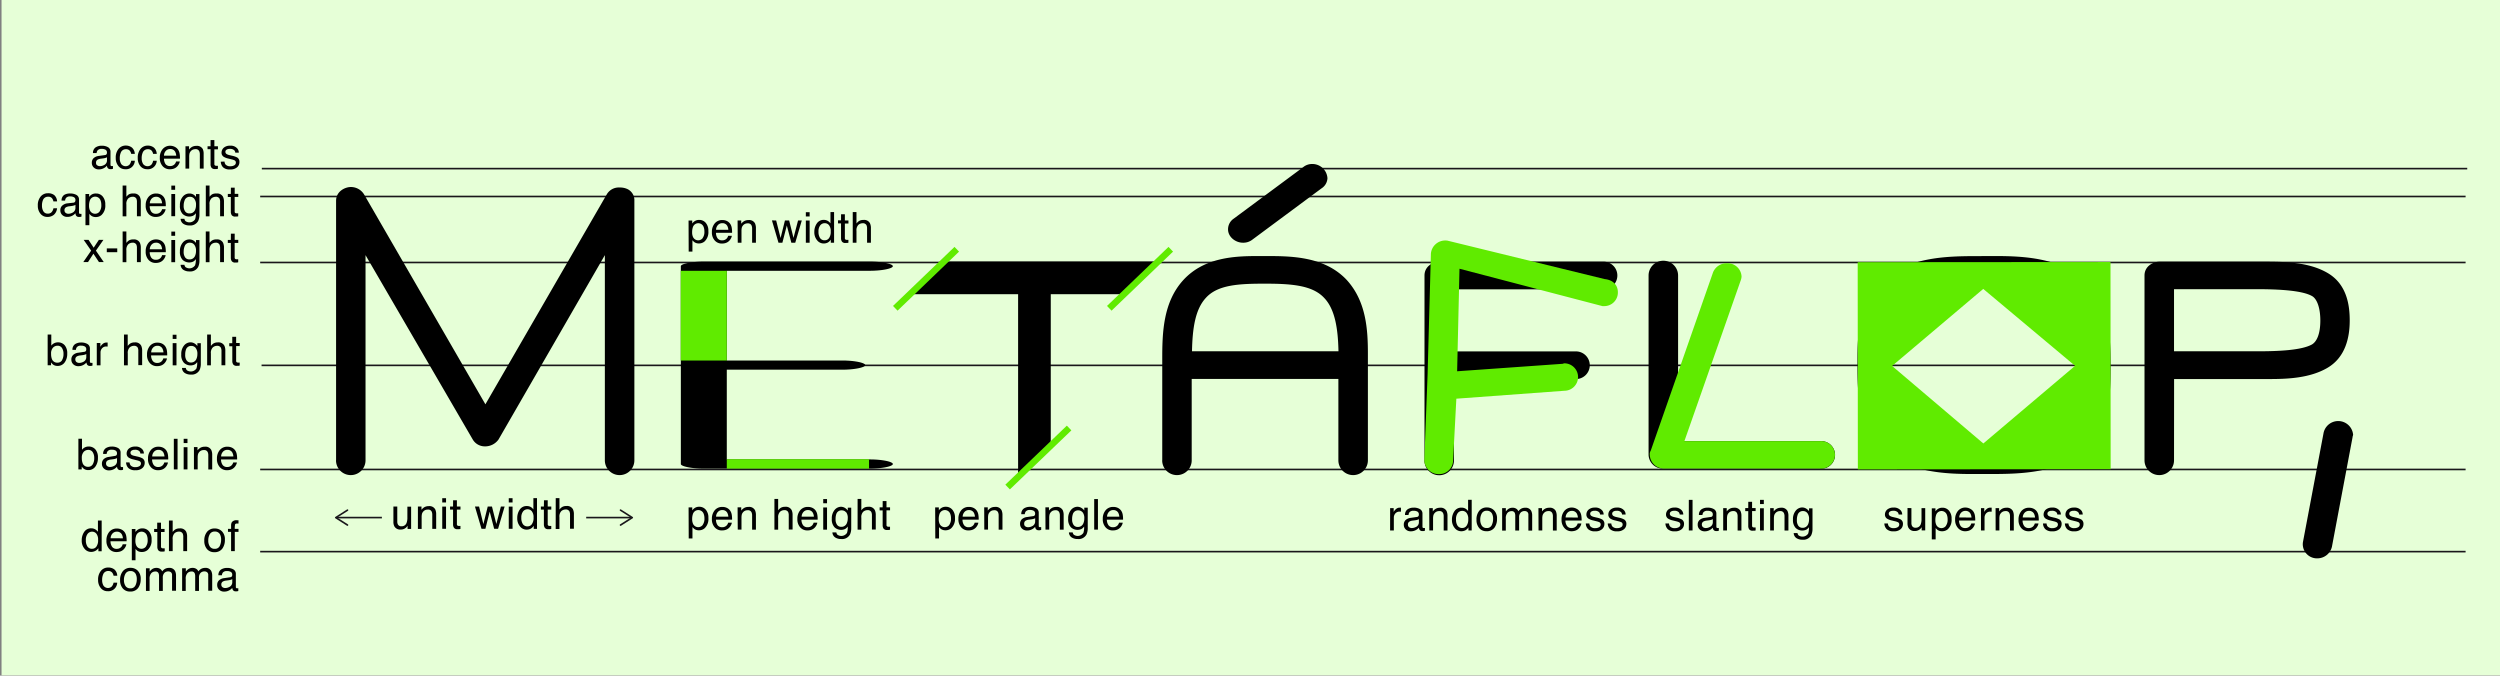 <svg xmlns="http://www.w3.org/2000/svg" viewBox="0 0 762.25 206"><rect x="0" y="0" width="762.25" height="206" fill="#808080" stroke="none"/><defs><style>.cls-2{fill:#e6ffd7}.cls-3,.cls-8{fill:none}.cls-3{stroke:#1a171b;stroke-width:.5px}.cls-4{fill:#1a171b}.cls-7{fill:#60eb00}.cls-6{mix-blend-mode:multiply}.cls-8{stroke:#60eb00;stroke-miterlimit:10;stroke-width:2px}</style></defs><g style="isolation:isolate"><path class="cls-2" d="M.47-.09h762v206H.47z" id="Background"/><g id="Lines"><path class="cls-2" d="M95.4 151.33h108.67V170H95.4z"/><path class="cls-3" d="M79.33 143.14h672.43M79.33 80.03h672.43M79.33 59.91h672.43M79.83 51.41h672.43M79.33 168.19h672.43M102.73 157.81H192.44"/><path class="cls-4" d="M106.15 160.21a.25.25 0 0 0-.08-.35l-3.23-2.05 3.23-2.05a.25.25 0 1 0-.27-.42l-3.56 2.27a.25.25 0 0 0 0 .42l3.56 2.27a.25.25 0 0 0 .35-.08zM189 160.21a.25.25 0 0 1 .08-.35l3.23-2.05-3.23-2.05a.25.25 0 1 1 .27-.42l3.56 2.27a.25.25 0 0 1 0 .42l-3.56 2.27a.25.25 0 0 1-.35-.08z"/><path class="cls-2" d="M116.44 149h62.29v16h-62.29zM437.74 152h78.17v14.5h-78.17zM220.49 152h72.92v14.5h-72.92zM541.74 152h78.17v14.5h-78.17z"/><path class="cls-3" d="M79.75 111.4h629.92"/></g><g id="Type_New2"><path d="M102.47 140.36V61.23c0-2.95 2.81-4.21 4.49-4.21a4.7 4.7 0 0 1 4.04 2.25l37 64 37-64a4.23 4.23 0 0 1 3.93-2.1 5.34 5.34 0 0 1 2.25.42 3.74 3.74 0 0 1 2.24 3.65v79.12a4.5 4.5 0 0 1-9 0V77.79L152 134a5 5 0 0 1-4.21 2.1 4.25 4.25 0 0 1-3.65-2.1l-32.69-56.21v62.57a4.5 4.5 0 0 1-9 0zM265.23 142.88h-50.64c-3.79 0-7-.7-7-1.4V81.16c0-.7 3.23-1.4 7-1.4h50.64c3.79 0 7 .7 7 1.4s-3.23 1.4-7 1.4H221.6v27.36h35.21c3.79 0 7 .7 7 1.4s-3.23 1.4-7 1.4H221.6v27.36h43.63c3.79 0 7 .7 7 1.4s-3.23 1.4-7 1.4zM288.24 79.75h64l.14.14c0 1.54-9.12 9.82-10 9.82h-22V135c0 .7-8.42 10-9.82 10l-.14-.14V89.71h-31.86l-.14-.14c0-1.26 9.26-9.82 9.82-9.82zM354.37 140.36v-31c0-8 .28-17.26 6.45-24 6.45-7 15.85-7.29 22.87-7.29h2.38c7.86 0 17.82.14 24.55 7.29 6 6.59 6.45 15.29 6.45 22.59v32.41a4.5 4.5 0 0 1-9 0v-24.83h-44.72v24.83a4.5 4.5 0 0 1-9 0zm53.73-33.25c-.14-6.73-1-12.77-4.35-16.27-3.51-3.79-9.68-4.35-18-4.35-7.86 0-14.45.28-18.1 4.35-3.23 3.51-4.07 9.26-4.21 16.27zm-33.67-37.18a3.92 3.92 0 0 1 1.68-3.23L397.3 51a4.29 4.29 0 0 1 2.81-1 4.62 4.62 0 0 1 4.63 4.35 3.88 3.88 0 0 1-1.82 3.09l-21.2 15.72a4.45 4.45 0 0 1-2.81.84c-2.1 0-4.48-1.68-4.48-4.07zM434.33 140.36V84c0-2.95 2.81-4.21 4.49-4.21h49.8a4.22 4.22 0 1 1 0 8.42h-45.31v18.94h36.9a4.22 4.22 0 1 1 0 8.42h-36.9v24.83a4.5 4.5 0 0 1-9 0zM555 142.88h-47.86a4.34 4.34 0 0 1-4.49-4.21V84a4.5 4.5 0 0 1 9 0v50.5H555a4.22 4.22 0 1 1 0 8.42zM608.43 78.07c8.56 0 19.22.56 26.79 7 8.14 6.87 8.28 17.54 8.28 26.23v1.12c0 8-.14 18.24-8.28 25.11-7.86 6.73-19.08 7-28.48 7h-5.33c-8.56 0-19.22-.56-26.79-7-8.14-6.87-8.28-17.54-8.28-26.23v-1.1c0-8 .14-18.24 8.28-25.11 7.86-6.73 18.94-7 28.34-7zm-27.78 13c-4.77 4.07-5.33 11.78-5.33 20.2 0 9 .84 16.27 5.33 20.2 5.19 4.35 14.73 4.63 24.27 4.63 10.24 0 19.22-.42 24.13-4.63s5.47-11.78 5.47-20.2c0-9-1-16.27-5.47-20.2-5.19-4.35-14.59-4.63-24.13-4.63-10.24.05-19.36.47-24.27 4.68zM662.86 140.36a4.5 4.5 0 0 1-9 0V84c0-2.95 2.81-4.21 4.49-4.21h32.13c6.31 0 13.47.14 19.08 3.37 6.17 3.51 6.87 10.24 6.87 14.59 0 5.05-1.26 11.22-6.87 14.45-5.33 3.09-12.06 3.37-17.68 3.37h-29zm25.25-33.25c6.45 0 13.61-.28 16.83-2.1 1.4-.84 2.53-3.09 2.53-7.3 0-3.79-1-6.59-2.53-7.44-2.95-1.68-9.82-2.1-16.83-2.1h-25.25v18.94zM717.43 132.64c0 .28-.14.42-.14.7L711 166.73a4.57 4.57 0 0 1-4.35 3.51 4.32 4.32 0 0 1-4.49-4.91l6.31-33.39a4.56 4.56 0 0 1 9 .7z"/></g><g id="Areas"><path d="M566.41 79.95l.05 63.17 77.08-.07-.05-63.16zm38.31 55.26l-27.82-23.63 27.79-23.49 28 23.45z" style="mix-blend-mode:multiply" fill="#60eb00"/><g class="cls-6"><path class="cls-7" d="M531 84.32a4.07 4.07 0 0 1-.28 1.25l-17.15 48.93H555a4.19 4.19 0 1 1 0 8.36h-47.52a4.32 4.32 0 0 1-4.46-4.18 1.86 1.86 0 0 1 .28-1.25l19-54.37a4.47 4.47 0 0 1 4.32-2.79 4.24 4.24 0 0 1 4.38 4.05z"/></g><g class="cls-6"><path class="cls-7" d="M434.28 140.28l1-26.35v-.14l1-36.46a4.39 4.39 0 0 1 4.6-4h.28l48.13 11.77c2.79.28 4 2.09 4 4a4.14 4.14 0 0 1-4.29 4.23h-.42L445 81.94l-.72 31.26 32.2-2.28c.14 0 .28-.14.42-.14a4.18 4.18 0 1 1 .14 8.36l-33 2.42-1 19a4.2 4.2 0 0 1-4.32 4 4.35 4.35 0 0 1-4.44-4.28z"/></g><path class="cls-7" d="M207.55 82.56h14.05v27.36h-14.05zM221.6 140h43.37v2.87H221.6z"/><path class="cls-8" d="M356.97 76l-18.75 18M291.72 76l-18.75 18M325.97 130.5l-18.75 18"/></g><g id="Names"><path d="M29.17 161.48a3 3 0 0 1 .69.67v-3.43H31v9.36h-1v-.95a2.47 2.47 0 0 1-1 .87 2.68 2.68 0 0 1-1.25.28 2.52 2.52 0 0 1-2-1 3.75 3.75 0 0 1-.83-2.54 4.4 4.4 0 0 1 .76-2.57 2.47 2.47 0 0 1 2.16-1.09 2.4 2.4 0 0 1 1.33.4zm-2.55 5.1a1.61 1.61 0 0 0 1.48.74 1.55 1.55 0 0 0 1.3-.68 3.24 3.24 0 0 0 .51-2 2.91 2.91 0 0 0-.52-1.91 1.63 1.63 0 0 0-1.29-.62 1.7 1.7 0 0 0-1.39.66 3 3 0 0 0-.53 1.94 3.38 3.38 0 0 0 .44 1.87zM37.06 161.46a2.58 2.58 0 0 1 1 .88 3.05 3.05 0 0 1 .45 1.2 7.89 7.89 0 0 1 .1 1.5h-4.92a2.94 2.94 0 0 0 .48 1.67 1.62 1.62 0 0 0 1.4.63 1.81 1.81 0 0 0 1.42-.59 2 2 0 0 0 .42-.8h1.12a2.37 2.37 0 0 1-.29.83 3 3 0 0 1-.56.75 2.63 2.63 0 0 1-1.28.69 3.88 3.88 0 0 1-.93.1 2.83 2.83 0 0 1-2.14-.92 3.6 3.6 0 0 1-.88-2.59 3.92 3.92 0 0 1 .88-2.66 2.91 2.91 0 0 1 2.31-1 3.07 3.07 0 0 1 1.42.31zm.41 2.67a3 3 0 0 0-.32-1.19 1.64 1.64 0 0 0-1.55-.83 1.72 1.72 0 0 0-1.31.57 2.16 2.16 0 0 0-.56 1.44zM40.19 161.3h1.11v.9a2.77 2.77 0 0 1 .75-.72 2.42 2.42 0 0 1 1.36-.38 2.57 2.57 0 0 1 2 .88 3.62 3.62 0 0 1 .81 2.53A3.88 3.88 0 0 1 45 167.7a2.64 2.64 0 0 1-1.72.6A2.35 2.35 0 0 1 42 168a3 3 0 0 1-.68-.65v3.47h-1.13zm4.3 5.33a3.18 3.18 0 0 0 .53-2 3.72 3.72 0 0 0-.24-1.4 1.73 1.73 0 0 0-3.26.06 4.69 4.69 0 0 0-.24 1.61 3.4 3.4 0 0 0 .24 1.34 1.73 1.73 0 0 0 3 .38zM47.93 159.37h1.16v1.9h1.09v.93h-1.09v4.44a.48.48 0 0 0 .24.48 1 1 0 0 0 .44.07h.45v.91a2.51 2.51 0 0 1-.41.08h-.46a1.24 1.24 0 0 1-1.09-.41 1.82 1.82 0 0 1-.29-1.06v-4.5H47v-.93h.92zM51.51 158.71h1.14v3.48a3.3 3.3 0 0 1 .73-.72 2.46 2.46 0 0 1 1.38-.36 2 2 0 0 1 2 1 3.53 3.53 0 0 1 .29 1.57v4.36h-1.17v-4.29a2.39 2.39 0 0 0-.19-1.1 1.22 1.22 0 0 0-1.17-.56 2 2 0 0 0-1.29.49 2.35 2.35 0 0 0-.58 1.85v3.61h-1.14zM67.67 162a3.43 3.43 0 0 1 .9 2.58 4.44 4.44 0 0 1-.79 2.71 2.87 2.87 0 0 1-2.46 1.07 2.78 2.78 0 0 1-2.21-.95 3.76 3.76 0 0 1-.82-2.55 4.07 4.07 0 0 1 .86-2.73 2.89 2.89 0 0 1 2.32-1 3 3 0 0 1 2.2.87zm-.67 4.47a4.32 4.32 0 0 0 .42-1.91 3.44 3.44 0 0 0-.3-1.55 1.69 1.69 0 0 0-1.64-.94 1.62 1.62 0 0 0-1.51.8 3.73 3.73 0 0 0-.47 1.93 3.24 3.24 0 0 0 .47 1.81 1.65 1.65 0 0 0 1.49.72 1.56 1.56 0 0 0 1.54-.86zM70.7 159.2a1.75 1.75 0 0 1 1.54-.58h.48v1H72.31q-.53 0-.63.27a5.28 5.28 0 0 0-.1 1.37h1.14v.9h-1.13v5.87h-1.13v-5.87h-.95v-.9h.95v-1.07a2 2 0 0 1 .24-.99zM34.88 173.63a2.68 2.68 0 0 1 .87 1.92h-1.12a2.06 2.06 0 0 0-.46-1 1.46 1.46 0 0 0-1.17-.45 1.6 1.6 0 0 0-1.56 1.06 4.23 4.23 0 0 0-.3 1.71 3.21 3.21 0 0 0 .43 1.72 1.68 1.68 0 0 0 2.48.26 2.37 2.37 0 0 0 .57-1.19h1.11a2.69 2.69 0 0 1-2.9 2.6 2.6 2.6 0 0 1-2.13-1 3.73 3.73 0 0 1-.79-2.43 4.1 4.1 0 0 1 .87-2.79 2.81 2.81 0 0 1 2.22-1 3 3 0 0 1 1.88.59zM42 174a3.43 3.43 0 0 1 .9 2.58 4.44 4.44 0 0 1-.79 2.71 2.87 2.87 0 0 1-2.46 1.07 2.78 2.78 0 0 1-2.21-.95 3.76 3.76 0 0 1-.82-2.55 4.07 4.07 0 0 1 .86-2.73 2.89 2.89 0 0 1 2.32-1 3 3 0 0 1 2.2.87zm-.71 4.52a4.32 4.32 0 0 0 .42-1.91 3.44 3.44 0 0 0-.3-1.55 1.69 1.69 0 0 0-1.64-.94 1.62 1.62 0 0 0-1.51.8 3.73 3.73 0 0 0-.47 1.93 3.24 3.24 0 0 0 .47 1.81 1.65 1.65 0 0 0 1.49.72 1.56 1.56 0 0 0 1.55-.91zM44.5 173.27h1.13v1a3.8 3.8 0 0 1 .74-.73 2.22 2.22 0 0 1 1.28-.39 2 2 0 0 1 1.31.4 2.1 2.1 0 0 1 .51.67 2.47 2.47 0 0 1 .9-.81 2.5 2.5 0 0 1 1.16-.26 1.89 1.89 0 0 1 1.87 1 3.24 3.24 0 0 1 .27 1.44v4.53h-1.21v-4.72a1.1 1.1 0 0 0-.34-.93 1.35 1.35 0 0 0-.83-.25 1.64 1.64 0 0 0-1.16.45 2 2 0 0 0-.49 1.5v4h-1.15v-4.44a2.31 2.31 0 0 0-.17-1 1 1 0 0 0-1-.48 1.68 1.68 0 0 0-1.18.5 2.46 2.46 0 0 0-.53 1.82v3.61H44.5zM55.53 173.27h1.13v1a3.8 3.8 0 0 1 .74-.73 2.22 2.22 0 0 1 1.28-.39 2 2 0 0 1 1.31.4 2.1 2.1 0 0 1 .51.67 2.47 2.47 0 0 1 .9-.81 2.5 2.5 0 0 1 1.16-.26 1.89 1.89 0 0 1 1.87 1 3.24 3.24 0 0 1 .27 1.44v4.53h-1.21v-4.72a1.1 1.1 0 0 0-.34-.93 1.35 1.35 0 0 0-.83-.25 1.64 1.64 0 0 0-1.16.45 2 2 0 0 0-.49 1.5v4h-1.16v-4.44a2.31 2.31 0 0 0-.17-1 1 1 0 0 0-1-.48 1.68 1.68 0 0 0-1.18.5 2.46 2.46 0 0 0-.53 1.82v3.61h-1.1zM70.2 176a.62.62 0 0 0 .53-.33 1 1 0 0 0 .08-.44.93.93 0 0 0-.42-.85 2.22 2.22 0 0 0-1.19-.26 1.5 1.5 0 0 0-1.27.48 1.6 1.6 0 0 0-.27.8h-1.07a2 2 0 0 1 .81-1.75 3.34 3.34 0 0 1 1.82-.49 3.69 3.69 0 0 1 1.95.46 1.55 1.55 0 0 1 .74 1.42v3.92a.5.5 0 0 0 .07.29.35.35 0 0 0 .31.11h.37v.84l-.41.1h-.38a.94.94 0 0 1-.86-.42 1.62 1.62 0 0 1-.2-.63 2.91 2.91 0 0 1-1 .79 3.11 3.11 0 0 1-1.44.34 2.14 2.14 0 0 1-1.55-.57 1.9 1.9 0 0 1-.6-1.44 1.85 1.85 0 0 1 .59-1.46 2.81 2.81 0 0 1 1.55-.64zm-2.41 3a1.35 1.35 0 0 0 .86.29 2.61 2.61 0 0 0 1.17-.28 1.57 1.57 0 0 0 1-1.51v-.92a2 2 0 0 1-.54.22 4.53 4.53 0 0 1-.65.13l-.69.09a2.68 2.68 0 0 0-.93.26 1 1 0 0 0-.53 1 .94.94 0 0 0 .31.72zM23.9 133.76H25v3.38a2.51 2.51 0 0 1 2-1 2.66 2.66 0 0 1 2.07.87 3.71 3.71 0 0 1 .79 2.57 4.4 4.4 0 0 1-.78 2.68 2.55 2.55 0 0 1-2.17 1.07 2.24 2.24 0 0 1-1.31-.37 3.19 3.19 0 0 1-.68-.71v.87H23.9zm4.37 7.83a3.62 3.62 0 0 0 .46-1.94 3.18 3.18 0 0 0-.46-1.78 1.52 1.52 0 0 0-1.36-.7 1.9 1.9 0 0 0-1.37.58 2.59 2.59 0 0 0-.59 1.9 4.19 4.19 0 0 0 .24 1.56 1.67 1.67 0 0 0 1.69 1.12 1.53 1.53 0 0 0 1.38-.74zM35.06 139a.62.62 0 0 0 .53-.33 1 1 0 0 0 .08-.44.93.93 0 0 0-.42-.85 2.22 2.22 0 0 0-1.19-.26 1.5 1.5 0 0 0-1.27.48 1.6 1.6 0 0 0-.27.8h-1.07a2 2 0 0 1 .81-1.75 3.34 3.34 0 0 1 1.82-.49 3.69 3.69 0 0 1 1.95.46 1.55 1.55 0 0 1 .74 1.42V142a.5.5 0 0 0 .07.29.35.35 0 0 0 .31.11h.37v.84l-.41.1h-.38a.94.94 0 0 1-.86-.42 1.62 1.62 0 0 1-.2-.63 2.91 2.91 0 0 1-1 .79 3.11 3.11 0 0 1-1.44.34 2.14 2.14 0 0 1-1.55-.57 1.9 1.9 0 0 1-.6-1.44 1.85 1.85 0 0 1 .59-1.46 2.81 2.81 0 0 1 1.55-.64zm-2.41 3.09a1.35 1.35 0 0 0 .86.29 2.61 2.61 0 0 0 1.17-.28 1.57 1.57 0 0 0 1-1.51v-.92a2 2 0 0 1-.54.22 4.53 4.53 0 0 1-.65.13l-.69.09a2.68 2.68 0 0 0-.93.26 1 1 0 0 0-.53 1 .94.94 0 0 0 .31.72zM39.52 141a1.64 1.64 0 0 0 .29.88 1.85 1.85 0 0 0 1.53.55 2.3 2.3 0 0 0 1.14-.28.91.91 0 0 0 .49-.85.73.73 0 0 0-.39-.67 4.73 4.73 0 0 0-1-.32l-.92-.23a4.56 4.56 0 0 1-1.3-.48 1.44 1.44 0 0 1-.75-1.28 2 2 0 0 1 .7-1.56 2.83 2.83 0 0 1 1.89-.6 2.64 2.64 0 0 1 2.25.9 1.94 1.94 0 0 1 .42 1.23H42.8a1.29 1.29 0 0 0-.28-.7 1.81 1.81 0 0 0-1.4-.45 1.7 1.7 0 0 0-1 .25.77.77 0 0 0-.34.65.8.8 0 0 0 .45.71 2.71 2.71 0 0 0 .77.25l.77.18a6.06 6.06 0 0 1 1.68.58 1.53 1.53 0 0 1 .67 1.38 2.08 2.08 0 0 1-.7 1.57 3 3 0 0 1-2.12.66 2.87 2.87 0 0 1-2.18-.69 2.59 2.59 0 0 1-.68-1.7zM49.74 136.51a2.58 2.58 0 0 1 1 .88 3.05 3.05 0 0 1 .45 1.2 7.89 7.89 0 0 1 .1 1.5h-4.92a2.94 2.94 0 0 0 .48 1.67 1.62 1.62 0 0 0 1.4.63 1.81 1.81 0 0 0 1.42-.59 2 2 0 0 0 .42-.8h1.12a2.37 2.37 0 0 1-.29.83 3 3 0 0 1-.56.75 2.63 2.63 0 0 1-1.28.69 3.88 3.88 0 0 1-.93.1 2.83 2.83 0 0 1-2.14-.92 3.6 3.6 0 0 1-.88-2.59 3.92 3.92 0 0 1 .88-2.66 2.91 2.91 0 0 1 2.31-1 3.07 3.07 0 0 1 1.42.31zm.41 2.67a3 3 0 0 0-.32-1.19 1.64 1.64 0 0 0-1.55-.83 1.72 1.72 0 0 0-1.31.57 2.16 2.16 0 0 0-.56 1.44zM53 133.8h1.14v9.32H53zM56 133.8h1.16v1.29H56zm0 2.56h1.16v6.77H56zM59.13 136.32h1.09v1a3.05 3.05 0 0 1 1-.86 2.72 2.72 0 0 1 1.2-.26 2 2 0 0 1 2 1 3.58 3.58 0 0 1 .28 1.58v4.36h-1.19v-4.29a2.32 2.32 0 0 0-.18-1 1.12 1.12 0 0 0-1.1-.63 2.26 2.26 0 0 0-.67.08 1.71 1.71 0 0 0-.83.56 1.68 1.68 0 0 0-.37.7 4.64 4.64 0 0 0-.09 1v3.56h-1.14zM70.75 136.51a2.58 2.58 0 0 1 1 .88 3.05 3.05 0 0 1 .45 1.2 7.89 7.89 0 0 1 .1 1.5h-4.91a2.94 2.94 0 0 0 .48 1.67 1.62 1.62 0 0 0 1.4.63 1.81 1.81 0 0 0 1.42-.59 2 2 0 0 0 .42-.8h1.12a2.37 2.37 0 0 1-.29.83 3 3 0 0 1-.56.75 2.63 2.63 0 0 1-1.28.69 3.88 3.88 0 0 1-.93.1 2.83 2.83 0 0 1-2.14-.92 3.6 3.6 0 0 1-.88-2.59 3.92 3.92 0 0 1 .88-2.66 2.91 2.91 0 0 1 2.31-1 3.07 3.07 0 0 1 1.41.31zm.41 2.67a3 3 0 0 0-.32-1.19 1.64 1.64 0 0 0-1.55-.83 1.72 1.72 0 0 0-1.31.57 2.16 2.16 0 0 0-.56 1.44zM121.13 154.44V159a2 2 0 0 0 .16.85 1.12 1.12 0 0 0 1.11.61 1.56 1.56 0 0 0 1.58-1.07 4.34 4.34 0 0 0 .23-1.57v-3.34h1.14v6.8h-1.08v-1a2.3 2.3 0 0 1-.54.65 2.36 2.36 0 0 1-1.56.53 2 2 0 0 1-1.94-1 2.94 2.94 0 0 1-.28-1.39v-4.62zM127.42 154.44h1.09v1a3.05 3.05 0 0 1 1-.86 2.72 2.72 0 0 1 1.2-.26 2 2 0 0 1 2 1 3.58 3.58 0 0 1 .28 1.58v4.36h-1.19V157a2.32 2.32 0 0 0-.18-1 1.12 1.12 0 0 0-1.1-.63 2.26 2.26 0 0 0-.67.08 1.71 1.71 0 0 0-.83.56 1.68 1.68 0 0 0-.37.7 4.64 4.64 0 0 0-.09 1v3.56h-1.14zM134.84 151.91H136v1.29h-1.16zm0 2.56H136v6.77h-1.16zM138.15 152.54h1.16v1.9h1.09v.93h-1.09v4.44a.48.48 0 0 0 .24.48 1 1 0 0 0 .44.07h.4v.91a2.51 2.51 0 0 1-.41.08h-.46a1.24 1.24 0 0 1-1.09-.41 1.82 1.82 0 0 1-.29-1.06v-4.5h-.92v-.93h.92zM146.07 154.44l1.31 5.36 1.33-5.36H150l1.33 5.33 1.39-5.33h1.14l-2 6.8h-1.19l-1.36-5.24-1.31 5.24h-1.19l-2-6.8zM155.12 151.91h1.16v1.29h-1.16zm0 2.56h1.16v6.77h-1.16zM161.94 154.65a3 3 0 0 1 .69.67v-3.43h1.1v9.36h-1v-.95a2.47 2.47 0 0 1-.94.91 2.68 2.68 0 0 1-1.25.28 2.52 2.52 0 0 1-2-1 3.75 3.75 0 0 1-.83-2.54 4.4 4.4 0 0 1 .76-2.57 2.47 2.47 0 0 1 2.16-1.09 2.4 2.4 0 0 1 1.31.36zm-2.55 5.1a1.61 1.61 0 0 0 1.48.74 1.55 1.55 0 0 0 1.3-.68 3.24 3.24 0 0 0 .51-2 2.91 2.91 0 0 0-.52-1.91 1.63 1.63 0 0 0-1.29-.62 1.7 1.7 0 0 0-1.39.66 3 3 0 0 0-.53 1.94 3.38 3.38 0 0 0 .44 1.87zM165.86 152.54H167v1.9h1.09v.93H167v4.44a.48.48 0 0 0 .24.48 1 1 0 0 0 .44.07h.4v.91a2.51 2.51 0 0 1-.41.08h-.46a1.24 1.24 0 0 1-1.09-.41 1.82 1.82 0 0 1-.29-1.06v-4.5h-.92v-.93h.92zM169.44 151.88h1.14v3.48a3.3 3.3 0 0 1 .73-.72 2.46 2.46 0 0 1 1.38-.36 2 2 0 0 1 2 1 3.53 3.53 0 0 1 .29 1.57v4.36h-1.18V157a2.39 2.39 0 0 0-.19-1.1 1.22 1.22 0 0 0-1.17-.56 2 2 0 0 0-1.29.49 2.35 2.35 0 0 0-.58 1.85v3.61h-1.14zM209.94 67.25h1.12v.9a2.77 2.77 0 0 1 .75-.72 2.42 2.42 0 0 1 1.36-.38 2.57 2.57 0 0 1 2 .88 3.62 3.62 0 0 1 .81 2.53 3.88 3.88 0 0 1-1.17 3.17 2.64 2.64 0 0 1-1.72.6 2.35 2.35 0 0 1-1.29-.34 3 3 0 0 1-.68-.65v3.47h-1.14zm4.3 5.33a3.18 3.18 0 0 0 .53-2 3.72 3.72 0 0 0-.24-1.4 1.73 1.73 0 0 0-3.26.06 4.69 4.69 0 0 0-.24 1.61 3.4 3.4 0 0 0 .24 1.34 1.73 1.73 0 0 0 3 .38zM221.66 67.4a2.58 2.58 0 0 1 1 .88 3.05 3.05 0 0 1 .45 1.2 7.89 7.89 0 0 1 .1 1.5h-4.91a2.94 2.94 0 0 0 .48 1.67 1.62 1.62 0 0 0 1.4.63 1.81 1.81 0 0 0 1.42-.59 2 2 0 0 0 .42-.8h1.12a2.37 2.37 0 0 1-.29.83 3 3 0 0 1-.56.75 2.63 2.63 0 0 1-1.28.69 3.88 3.88 0 0 1-.93.1 2.83 2.83 0 0 1-2.14-.92 3.6 3.6 0 0 1-.88-2.59 3.92 3.92 0 0 1 .88-2.66 2.91 2.91 0 0 1 2.31-1 3.07 3.07 0 0 1 1.41.31zm.41 2.67a3 3 0 0 0-.32-1.19 1.64 1.64 0 0 0-1.55-.83 1.72 1.72 0 0 0-1.31.57 2.16 2.16 0 0 0-.56 1.44zM224.89 67.22H226v1a3.05 3.05 0 0 1 1-.86 2.72 2.72 0 0 1 1.2-.26 2 2 0 0 1 2 1 3.58 3.58 0 0 1 .28 1.58V74h-1.16v-4.27a2.32 2.32 0 0 0-.18-1 1.12 1.12 0 0 0-1.1-.63 2.26 2.26 0 0 0-.67.08 1.71 1.71 0 0 0-.83.56 1.68 1.68 0 0 0-.37.7 4.64 4.64 0 0 0-.09 1V74h-1.14zM236.65 67.22l1.35 5.35 1.33-5.36h1.28l1.33 5.33 1.39-5.33h1.14l-2 6.8h-1.19l-1.38-5.26-1.35 5.25h-1.19l-2-6.8zM245.7 64.69h1.16V66h-1.16zm0 2.56h1.16V74h-1.16zM252.52 67.43a3 3 0 0 1 .69.67v-3.44h1.1V74h-1v-.95a2.47 2.47 0 0 1-.94.91 2.68 2.68 0 0 1-1.25.28 2.52 2.52 0 0 1-2-1 3.75 3.75 0 0 1-.83-2.54 4.4 4.4 0 0 1 .76-2.57 2.47 2.47 0 0 1 2.16-1.09 2.4 2.4 0 0 1 1.31.39zM250 72.52a1.61 1.61 0 0 0 1.48.74 1.55 1.55 0 0 0 1.3-.68 3.24 3.24 0 0 0 .51-2 2.91 2.91 0 0 0-.52-1.91 1.63 1.63 0 0 0-1.29-.62 1.7 1.7 0 0 0-1.39.66 3 3 0 0 0-.53 1.94 3.38 3.38 0 0 0 .44 1.87zM256.44 65.32h1.16v1.9h1.09v.93h-1.09v4.44a.48.48 0 0 0 .24.48 1 1 0 0 0 .44.07h.4V74a2.51 2.51 0 0 1-.41.08h-.46a1.24 1.24 0 0 1-1.09-.41 1.82 1.82 0 0 1-.29-1.06v-4.5h-.92v-.93h.92zM260 64.66h1.14v3.48a3.3 3.3 0 0 1 .73-.72 2.46 2.46 0 0 1 1.38-.36 2 2 0 0 1 2 1 3.53 3.53 0 0 1 .29 1.57V74h-1.17v-4.27a2.39 2.39 0 0 0-.19-1.1 1.22 1.22 0 0 0-1.17-.56 2 2 0 0 0-1.29.49 2.35 2.35 0 0 0-.58 1.85V74H260zM575.63 159.6a1.64 1.64 0 0 0 .29.88 1.85 1.85 0 0 0 1.53.55 2.3 2.3 0 0 0 1.14-.28.91.91 0 0 0 .49-.85.73.73 0 0 0-.39-.67 4.73 4.73 0 0 0-1-.32l-.92-.23a4.56 4.56 0 0 1-1.3-.48 1.44 1.44 0 0 1-.75-1.28 2 2 0 0 1 .7-1.56 2.83 2.83 0 0 1 1.89-.6 2.65 2.65 0 0 1 2.25.9 1.94 1.94 0 0 1 .42 1.23h-1.08a1.29 1.29 0 0 0-.28-.7 1.81 1.81 0 0 0-1.4-.45 1.7 1.7 0 0 0-1 .25.77.77 0 0 0-.34.65.8.8 0 0 0 .45.71 2.72 2.72 0 0 0 .76.28l.77.18a6.07 6.07 0 0 1 1.68.58 1.53 1.53 0 0 1 .67 1.38 2.08 2.08 0 0 1-.7 1.57 3 3 0 0 1-2.12.66 2.87 2.87 0 0 1-2.17-.69 2.58 2.58 0 0 1-.68-1.7zM582.79 154.93v4.51a1.94 1.94 0 0 0 .16.85 1.11 1.11 0 0 0 1.11.61 1.57 1.57 0 0 0 1.58-1.07 4.34 4.34 0 0 0 .23-1.57v-3.34H587v6.8h-1.08v-1a2.3 2.3 0 0 1-.54.65 2.36 2.36 0 0 1-1.56.53 2 2 0 0 1-1.94-1 2.94 2.94 0 0 1-.28-1.39v-4.62zM589 155h1.12v.9a2.78 2.78 0 0 1 .75-.72 2.42 2.42 0 0 1 1.36-.38 2.57 2.57 0 0 1 2 .88 3.63 3.63 0 0 1 .81 2.53 3.88 3.88 0 0 1-1.17 3.17 2.64 2.64 0 0 1-1.72.6 2.35 2.35 0 0 1-1.29-.34 3 3 0 0 1-.68-.65v3.47H589zm4.3 5.33a3.18 3.18 0 0 0 .53-2 3.72 3.72 0 0 0-.24-1.4 1.73 1.73 0 0 0-3.26.06 4.69 4.69 0 0 0-.24 1.61 3.4 3.4 0 0 0 .24 1.34 1.73 1.73 0 0 0 3 .38zM600.7 155.12a2.59 2.59 0 0 1 1 .88 3.07 3.07 0 0 1 .45 1.2 7.9 7.9 0 0 1 .1 1.5h-4.94a2.94 2.94 0 0 0 .48 1.67 1.62 1.62 0 0 0 1.41.63 1.81 1.81 0 0 0 1.42-.59 2 2 0 0 0 .42-.8h1.12a2.38 2.38 0 0 1-.29.83 3 3 0 0 1-.56.75 2.64 2.64 0 0 1-1.28.69 3.87 3.87 0 0 1-.93.1 2.84 2.84 0 0 1-2.1-.98 3.6 3.6 0 0 1-.88-2.59 3.92 3.92 0 0 1 .88-2.66 2.9 2.9 0 0 1 2.31-1 3.07 3.07 0 0 1 1.39.37zm.41 2.67a3 3 0 0 0-.32-1.19 1.64 1.64 0 0 0-1.55-.83 1.72 1.72 0 0 0-1.31.57 2.15 2.15 0 0 0-.56 1.44zM604 154.93h1v1.17a2.6 2.6 0 0 1 .65-.83 1.7 1.7 0 0 1 1.2-.49H607.26V156h-.38a1.63 1.63 0 0 0-1.33.55 1.94 1.94 0 0 0-.46 1.28v3.91H604zM608.45 154.93h1.08v1a3.05 3.05 0 0 1 1-.86 2.72 2.72 0 0 1 1.2-.26 2 2 0 0 1 2 1 3.58 3.58 0 0 1 .28 1.58v4.36h-1.16v-4.29a2.31 2.31 0 0 0-.18-1 1.12 1.12 0 0 0-1.1-.63 2.26 2.26 0 0 0-.67.08 1.71 1.71 0 0 0-.83.56 1.68 1.68 0 0 0-.37.7 4.64 4.64 0 0 0-.09 1v3.56h-1.14zM620.07 155.12a2.59 2.59 0 0 1 1 .88 3.07 3.07 0 0 1 .45 1.2 7.9 7.9 0 0 1 .1 1.5h-4.94a2.94 2.94 0 0 0 .48 1.67 1.62 1.62 0 0 0 1.41.63 1.81 1.81 0 0 0 1.42-.59 2 2 0 0 0 .42-.8h1.12a2.38 2.38 0 0 1-.29.83 3 3 0 0 1-.56.75 2.64 2.64 0 0 1-1.28.69 3.87 3.87 0 0 1-.93.1 2.84 2.84 0 0 1-2.14-.92 3.6 3.6 0 0 1-.88-2.59 3.92 3.92 0 0 1 .88-2.66 2.9 2.9 0 0 1 2.31-1 3.07 3.07 0 0 1 1.43.31zm.41 2.67a3 3 0 0 0-.32-1.19 1.64 1.64 0 0 0-1.55-.83 1.72 1.72 0 0 0-1.31.57 2.15 2.15 0 0 0-.56 1.44zM624 159.6a1.64 1.64 0 0 0 .29.88 1.85 1.85 0 0 0 1.53.55 2.29 2.29 0 0 0 1.14-.28.91.91 0 0 0 .49-.85.73.73 0 0 0-.39-.67 4.72 4.72 0 0 0-1-.32l-.92-.23a4.56 4.56 0 0 1-1.3-.48 1.44 1.44 0 0 1-.75-1.28 2 2 0 0 1 .71-1.56 2.83 2.83 0 0 1 1.89-.6 2.64 2.64 0 0 1 2.25.9 1.94 1.94 0 0 1 .42 1.23h-1.08a1.3 1.3 0 0 0-.28-.7 1.81 1.81 0 0 0-1.4-.45 1.7 1.7 0 0 0-1 .25.76.76 0 0 0-.34.65.8.8 0 0 0 .45.71 2.71 2.71 0 0 0 .76.28l.77.18a6 6 0 0 1 1.68.58 1.53 1.53 0 0 1 .67 1.38 2.08 2.08 0 0 1-.7 1.57 3 3 0 0 1-2.12.66 2.87 2.87 0 0 1-2.18-.69 2.59 2.59 0 0 1-.68-1.7zM630.67 159.6a1.64 1.64 0 0 0 .29.88 1.85 1.85 0 0 0 1.53.55 2.3 2.3 0 0 0 1.14-.28.91.91 0 0 0 .49-.85.73.73 0 0 0-.39-.67 4.73 4.73 0 0 0-1-.32l-.92-.23a4.56 4.56 0 0 1-1.3-.48 1.44 1.44 0 0 1-.75-1.28 2 2 0 0 1 .7-1.56 2.83 2.83 0 0 1 1.89-.6 2.65 2.65 0 0 1 2.25.9 1.94 1.94 0 0 1 .42 1.23h-1.08a1.29 1.29 0 0 0-.28-.7 1.81 1.81 0 0 0-1.4-.45 1.7 1.7 0 0 0-1 .25.77.77 0 0 0-.34.65.8.8 0 0 0 .45.71 2.72 2.72 0 0 0 .76.28l.77.18a6.07 6.07 0 0 1 1.68.58 1.53 1.53 0 0 1 .67 1.38 2.08 2.08 0 0 1-.7 1.57 3 3 0 0 1-2.12.66 2.87 2.87 0 0 1-2.17-.69 2.58 2.58 0 0 1-.68-1.7zM423.85 154.93h1.08v1.17a2.59 2.59 0 0 1 .65-.83 1.69 1.69 0 0 1 1.2-.49h.37V156h-.38a1.63 1.63 0 0 0-1.33.55 1.94 1.94 0 0 0-.46 1.28v3.91h-1.14zM432 157.62a.62.62 0 0 0 .53-.33 1 1 0 0 0 .08-.44.93.93 0 0 0-.42-.85 2.22 2.22 0 0 0-1.19-.26 1.5 1.5 0 0 0-1.27.48 1.6 1.6 0 0 0-.27.8h-1.07a2 2 0 0 1 .81-1.75 3.34 3.34 0 0 1 1.82-.49 3.69 3.69 0 0 1 1.95.46 1.55 1.55 0 0 1 .74 1.42v3.92a.5.5 0 0 0 .07.29.35.35 0 0 0 .31.11h.37v.84l-.41.1h-.38a.94.94 0 0 1-.86-.42 1.61 1.61 0 0 1-.2-.63 2.9 2.9 0 0 1-1 .79 3.11 3.11 0 0 1-1.44.34 2.14 2.14 0 0 1-1.55-.57 1.9 1.9 0 0 1-.6-1.44 1.85 1.85 0 0 1 .59-1.46 2.82 2.82 0 0 1 1.55-.64zm-2.41 3.09a1.35 1.35 0 0 0 .86.29 2.62 2.62 0 0 0 1.17-.28 1.57 1.57 0 0 0 1-1.51v-.92a2 2 0 0 1-.54.22 4.51 4.51 0 0 1-.65.13l-.69.09a2.68 2.68 0 0 0-.93.26 1 1 0 0 0-.53 1 .94.94 0 0 0 .3.71zM435.77 154.93h1.09v1a3 3 0 0 1 1-.86 2.72 2.72 0 0 1 1.2-.26 2 2 0 0 1 2 1 3.59 3.59 0 0 1 .28 1.58v4.36h-1.16v-4.29a2.33 2.33 0 0 0-.18-1 1.12 1.12 0 0 0-1.1-.63 2.26 2.26 0 0 0-.67.08 1.72 1.72 0 0 0-.83.56 1.68 1.68 0 0 0-.37.7 4.64 4.64 0 0 0-.09 1v3.56h-1.14zM446.93 155.14a3.07 3.07 0 0 1 .69.67v-3.43h1.1v9.36h-1v-.95a2.47 2.47 0 0 1-.94.91 2.68 2.68 0 0 1-1.25.28 2.52 2.52 0 0 1-2-1 3.75 3.75 0 0 1-.83-2.54 4.4 4.4 0 0 1 .76-2.57 2.47 2.47 0 0 1 2.16-1.09 2.4 2.4 0 0 1 1.31.36zm-2.55 5.1a1.61 1.61 0 0 0 1.48.74 1.55 1.55 0 0 0 1.3-.68 3.24 3.24 0 0 0 .51-2 2.91 2.91 0 0 0-.52-1.91 1.63 1.63 0 0 0-1.29-.62 1.7 1.7 0 0 0-1.39.66 3 3 0 0 0-.53 1.94 3.39 3.39 0 0 0 .44 1.87zM455.54 155.61a3.43 3.43 0 0 1 .9 2.58 4.44 4.44 0 0 1-.79 2.71 2.87 2.87 0 0 1-2.46 1.07A2.77 2.77 0 0 1 451 161a3.76 3.76 0 0 1-.82-2.55 4.07 4.07 0 0 1 .86-2.73 2.89 2.89 0 0 1 2.32-1 3 3 0 0 1 2.18.89zm-.71 4.52a4.32 4.32 0 0 0 .42-1.91 3.44 3.44 0 0 0-.3-1.55 1.69 1.69 0 0 0-1.64-.94 1.62 1.62 0 0 0-1.51.8 3.73 3.73 0 0 0-.47 1.93 3.25 3.25 0 0 0 .47 1.81 1.65 1.65 0 0 0 1.49.72 1.56 1.56 0 0 0 1.54-.86zM458 154.93h1.13v1a3.78 3.78 0 0 1 .74-.73 2.22 2.22 0 0 1 1.28-.39 2 2 0 0 1 1.31.4 2.1 2.1 0 0 1 .51.67 2.47 2.47 0 0 1 .89-.81 2.5 2.5 0 0 1 1.16-.26 1.89 1.89 0 0 1 1.87 1 3.24 3.24 0 0 1 .27 1.44v4.53H466V157a1.1 1.1 0 0 0-.34-.93 1.35 1.35 0 0 0-.83-.25 1.64 1.64 0 0 0-1.16.45 2 2 0 0 0-.49 1.5v4H462v-4.44a2.31 2.31 0 0 0-.17-1 1 1 0 0 0-1-.48 1.67 1.67 0 0 0-1.18.5 2.46 2.46 0 0 0-.53 1.82v3.61H458zM469.07 154.93h1.09v1a3 3 0 0 1 1-.86 2.72 2.72 0 0 1 1.2-.26 2 2 0 0 1 2 1 3.59 3.59 0 0 1 .28 1.58v4.36h-1.16v-4.29a2.33 2.33 0 0 0-.18-1 1.12 1.12 0 0 0-1.1-.63 2.26 2.26 0 0 0-.67.08 1.72 1.72 0 0 0-.83.56 1.68 1.68 0 0 0-.37.7 4.64 4.64 0 0 0-.09 1v3.56h-1.14zM480.69 155.12a2.59 2.59 0 0 1 1 .88 3.07 3.07 0 0 1 .45 1.2 7.9 7.9 0 0 1 .1 1.5h-4.94a2.94 2.94 0 0 0 .48 1.67 1.62 1.62 0 0 0 1.41.63 1.81 1.81 0 0 0 1.42-.59 2 2 0 0 0 .42-.8h1.12a2.38 2.38 0 0 1-.29.83 3 3 0 0 1-.56.75 2.64 2.64 0 0 1-1.28.69 3.87 3.87 0 0 1-.93.1A2.84 2.84 0 0 1 477 161a3.6 3.6 0 0 1-.88-2.59 3.92 3.92 0 0 1 .88-2.66 2.9 2.9 0 0 1 2.31-1 3.07 3.07 0 0 1 1.38.37zm.41 2.67a3 3 0 0 0-.32-1.19 1.64 1.64 0 0 0-1.55-.83 1.72 1.72 0 0 0-1.31.57 2.15 2.15 0 0 0-.56 1.44zM484.6 159.6a1.64 1.64 0 0 0 .29.88 1.85 1.85 0 0 0 1.53.55 2.3 2.3 0 0 0 1.14-.28.91.91 0 0 0 .49-.85.73.73 0 0 0-.39-.67 4.73 4.73 0 0 0-1-.32l-.92-.23a4.56 4.56 0 0 1-1.3-.48 1.44 1.44 0 0 1-.75-1.28 2 2 0 0 1 .7-1.56 2.83 2.83 0 0 1 1.89-.6 2.65 2.65 0 0 1 2.25.9 1.94 1.94 0 0 1 .42 1.23h-1.08a1.29 1.29 0 0 0-.28-.7 1.81 1.81 0 0 0-1.4-.45 1.7 1.7 0 0 0-1 .25.77.77 0 0 0-.34.65.8.8 0 0 0 .45.71 2.72 2.72 0 0 0 .76.28l.77.18a6.07 6.07 0 0 1 1.68.58 1.53 1.53 0 0 1 .67 1.38 2.08 2.08 0 0 1-.7 1.57 3 3 0 0 1-2.12.66 2.87 2.87 0 0 1-2.17-.69 2.58 2.58 0 0 1-.68-1.7zM491.29 159.6a1.64 1.64 0 0 0 .29.88 1.85 1.85 0 0 0 1.53.55 2.29 2.29 0 0 0 1.14-.28.91.91 0 0 0 .49-.85.73.73 0 0 0-.39-.67 4.72 4.72 0 0 0-1-.32l-.92-.23a4.56 4.56 0 0 1-1.3-.48 1.44 1.44 0 0 1-.75-1.28 2 2 0 0 1 .71-1.56 2.83 2.83 0 0 1 1.89-.6 2.64 2.64 0 0 1 2.25.9 1.94 1.94 0 0 1 .42 1.23h-1.08a1.3 1.3 0 0 0-.28-.7 1.81 1.81 0 0 0-1.4-.45 1.7 1.7 0 0 0-1 .25.76.76 0 0 0-.34.65.8.8 0 0 0 .45.71 2.71 2.71 0 0 0 .76.28l.77.18a6 6 0 0 1 1.68.58 1.53 1.53 0 0 1 .67 1.38 2.08 2.08 0 0 1-.7 1.57 3 3 0 0 1-2.12.66 2.87 2.87 0 0 1-2.18-.69 2.59 2.59 0 0 1-.68-1.7zM508.88 159.6a1.64 1.64 0 0 0 .29.88 1.85 1.85 0 0 0 1.53.55 2.3 2.3 0 0 0 1.14-.28.91.91 0 0 0 .49-.85.73.73 0 0 0-.39-.67 4.73 4.73 0 0 0-1-.32l-.92-.23a4.56 4.56 0 0 1-1.3-.48 1.44 1.44 0 0 1-.75-1.28 2 2 0 0 1 .7-1.56 2.83 2.83 0 0 1 1.89-.6 2.65 2.65 0 0 1 2.25.9 1.94 1.94 0 0 1 .42 1.23h-1.08a1.29 1.29 0 0 0-.28-.7 1.81 1.81 0 0 0-1.4-.45 1.7 1.7 0 0 0-1 .25.77.77 0 0 0-.34.65.8.8 0 0 0 .45.71 2.72 2.72 0 0 0 .76.28l.77.18a6.07 6.07 0 0 1 1.68.58 1.53 1.53 0 0 1 .67 1.38 2.08 2.08 0 0 1-.7 1.57 3 3 0 0 1-2.12.66 2.87 2.87 0 0 1-2.17-.69 2.58 2.58 0 0 1-.68-1.7zM514.92 152.41h1.14v9.32h-1.14zM521.62 157.62a.62.62 0 0 0 .53-.33 1 1 0 0 0 .08-.44.93.93 0 0 0-.42-.85 2.22 2.22 0 0 0-1.19-.26 1.5 1.5 0 0 0-1.27.48 1.6 1.6 0 0 0-.27.8H518a2 2 0 0 1 .81-1.75 3.34 3.34 0 0 1 1.82-.49 3.69 3.69 0 0 1 1.95.46 1.55 1.55 0 0 1 .74 1.42v3.92a.5.5 0 0 0 .07.29.35.35 0 0 0 .31.11h.37v.84l-.41.1h-.38a.94.94 0 0 1-.86-.42 1.61 1.61 0 0 1-.2-.63 2.9 2.9 0 0 1-1 .79 3.11 3.11 0 0 1-1.44.34 2.14 2.14 0 0 1-1.55-.57 1.9 1.9 0 0 1-.6-1.44 1.85 1.85 0 0 1 .59-1.46 2.82 2.82 0 0 1 1.55-.64zm-2.41 3.09a1.35 1.35 0 0 0 .86.29 2.62 2.62 0 0 0 1.17-.28 1.57 1.57 0 0 0 1-1.51v-.92a2 2 0 0 1-.54.22 4.51 4.51 0 0 1-.65.13l-.69.09a2.68 2.68 0 0 0-.93.26 1 1 0 0 0-.53 1 .94.94 0 0 0 .31.71zM525.4 154.93h1.08v1a3.05 3.05 0 0 1 1-.86 2.72 2.72 0 0 1 1.2-.26 2 2 0 0 1 2 1 3.58 3.58 0 0 1 .28 1.58v4.36h-1.16v-4.29a2.31 2.31 0 0 0-.18-1 1.12 1.12 0 0 0-1.1-.63 2.26 2.26 0 0 0-.67.08 1.71 1.71 0 0 0-.83.56 1.68 1.68 0 0 0-.37.7 4.64 4.64 0 0 0-.09 1v3.56h-1.16zM533.05 153h1.16v1.9h1.08v.93h-1.08v4.44a.48.48 0 0 0 .24.48 1 1 0 0 0 .44.07h.4v.91a2.51 2.51 0 0 1-.41.08h-.46a1.24 1.24 0 0 1-1.09-.41 1.82 1.82 0 0 1-.29-1.06v-4.5h-.92v-.93h.92zM536.63 152.41h1.16v1.29h-1.16zm0 2.56h1.16v6.77h-1.16zM539.72 154.93h1.09v1a3 3 0 0 1 1-.86 2.72 2.72 0 0 1 1.2-.26 2 2 0 0 1 2 1 3.59 3.59 0 0 1 .28 1.58v4.36h-1.19v-4.29a2.33 2.33 0 0 0-.18-1 1.12 1.12 0 0 0-1.1-.63 2.26 2.26 0 0 0-.67.08 1.72 1.72 0 0 0-.83.56 1.68 1.68 0 0 0-.37.7 4.64 4.64 0 0 0-.09 1v3.56h-1.14zM550.92 155.21a3.15 3.15 0 0 1 .66.65V155h1.05v6.18a4.58 4.58 0 0 1-.38 2 2.73 2.73 0 0 1-2.68 1.38 3.27 3.27 0 0 1-1.84-.49 1.92 1.92 0 0 1-.83-1.54h1.16a1.3 1.3 0 0 0 .33.71 2.07 2.07 0 0 0 2.92-.55 5.24 5.24 0 0 0 .22-1.95 2.23 2.23 0 0 1-.82.77 2.94 2.94 0 0 1-3.2-.53 3.46 3.46 0 0 1-.83-2.59 3.94 3.94 0 0 1 .83-2.67 2.57 2.57 0 0 1 2-1 2.46 2.46 0 0 1 1.41.49zm.14 1.22a1.66 1.66 0 0 0-1.32-.61 1.63 1.63 0 0 0-1.64 1.18 4.44 4.44 0 0 0-.23 1.58 2.82 2.82 0 0 0 .46 1.75 1.5 1.5 0 0 0 1.25.6 1.75 1.75 0 0 0 1.72-1.11 3.62 3.62 0 0 0 .28-1.47 2.85 2.85 0 0 0-.52-1.92zM209.95 154.71h1.12v.9a2.77 2.77 0 0 1 .75-.72 2.42 2.42 0 0 1 1.36-.38 2.57 2.57 0 0 1 2 .88 3.62 3.62 0 0 1 .81 2.53 3.88 3.88 0 0 1-1.17 3.17 2.64 2.64 0 0 1-1.72.6 2.35 2.35 0 0 1-1.29-.34 3 3 0 0 1-.68-.65v3.47h-1.14zm4.3 5.33a3.18 3.18 0 0 0 .53-2 3.72 3.72 0 0 0-.24-1.4 1.73 1.73 0 0 0-3.26.06 4.69 4.69 0 0 0-.24 1.61 3.4 3.4 0 0 0 .24 1.34 1.73 1.73 0 0 0 3 .38zM221.66 154.87a2.58 2.58 0 0 1 1 .88 3.05 3.05 0 0 1 .45 1.2 7.89 7.89 0 0 1 .1 1.5h-4.91a2.94 2.94 0 0 0 .48 1.67 1.62 1.62 0 0 0 1.4.63 1.81 1.81 0 0 0 1.42-.59 2 2 0 0 0 .42-.8h1.12a2.37 2.37 0 0 1-.29.83 3 3 0 0 1-.56.75 2.63 2.63 0 0 1-1.28.69 3.88 3.88 0 0 1-.93.1 2.83 2.83 0 0 1-2.14-.92 3.6 3.6 0 0 1-.88-2.59 3.92 3.92 0 0 1 .88-2.66 2.91 2.91 0 0 1 2.31-1 3.07 3.07 0 0 1 1.41.31zm.41 2.67a3 3 0 0 0-.32-1.19 1.64 1.64 0 0 0-1.55-.83 1.72 1.72 0 0 0-1.31.57 2.16 2.16 0 0 0-.56 1.44zM224.89 154.68H226v1a3.05 3.05 0 0 1 1-.86 2.72 2.72 0 0 1 1.2-.26 2 2 0 0 1 2 1 3.58 3.58 0 0 1 .28 1.58v4.36h-1.16v-4.3a2.32 2.32 0 0 0-.18-1 1.12 1.12 0 0 0-1.1-.63 2.26 2.26 0 0 0-.67.08 1.71 1.71 0 0 0-.83.56 1.68 1.68 0 0 0-.37.7 4.64 4.64 0 0 0-.09 1v3.56h-1.14zM236.12 152.12h1.14v3.48a3.3 3.3 0 0 1 .73-.72 2.46 2.46 0 0 1 1.38-.36 2 2 0 0 1 2 1 3.53 3.53 0 0 1 .29 1.57v4.36h-1.17v-4.25a2.39 2.39 0 0 0-.19-1.1 1.22 1.22 0 0 0-1.17-.56 2 2 0 0 0-1.29.49 2.35 2.35 0 0 0-.58 1.85v3.61h-1.14zM247.75 154.87a2.58 2.58 0 0 1 1 .88 3.05 3.05 0 0 1 .45 1.2 7.89 7.89 0 0 1 .1 1.5h-4.94a2.94 2.94 0 0 0 .48 1.67 1.62 1.62 0 0 0 1.4.63 1.81 1.81 0 0 0 1.42-.59 2 2 0 0 0 .42-.8h1.12a2.37 2.37 0 0 1-.29.83 3 3 0 0 1-.56.75 2.63 2.63 0 0 1-1.28.69 3.88 3.88 0 0 1-.93.1 2.83 2.83 0 0 1-2.14-.92 3.6 3.6 0 0 1-.88-2.59 3.92 3.92 0 0 1 .88-2.66 2.91 2.91 0 0 1 2.31-1 3.07 3.07 0 0 1 1.44.31zm.41 2.67a3 3 0 0 0-.32-1.19 1.64 1.64 0 0 0-1.55-.83 1.72 1.72 0 0 0-1.31.57 2.16 2.16 0 0 0-.56 1.44zM251 152.16h1.16v1.29H251zm0 2.56h1.16v6.77H251zM257.83 155a3.16 3.16 0 0 1 .66.65v-.86h1.05v6.18a4.58 4.58 0 0 1-.38 2 2.72 2.72 0 0 1-2.68 1.38 3.27 3.27 0 0 1-1.84-.49 1.92 1.92 0 0 1-.84-1.54h1.2a1.3 1.3 0 0 0 .33.71 2.07 2.07 0 0 0 2.92-.55 5.24 5.24 0 0 0 .22-1.95 2.23 2.23 0 0 1-.82.77 2.94 2.94 0 0 1-3.2-.53 3.46 3.46 0 0 1-.83-2.59 3.94 3.94 0 0 1 .83-2.67 2.57 2.57 0 0 1 2-1 2.46 2.46 0 0 1 1.38.49zm.14 1.22a1.66 1.66 0 0 0-1.32-.61 1.63 1.63 0 0 0-1.65 1.09 4.44 4.44 0 0 0-.23 1.58 2.82 2.82 0 0 0 .46 1.75 1.5 1.5 0 0 0 1.25.6 1.75 1.75 0 0 0 1.72-1.11 3.61 3.61 0 0 0 .28-1.47 2.85 2.85 0 0 0-.48-1.87zM261.48 152.12h1.14v3.48a3.3 3.3 0 0 1 .73-.72 2.46 2.46 0 0 1 1.38-.36 2 2 0 0 1 2 1 3.53 3.53 0 0 1 .29 1.57v4.36h-1.17v-4.25a2.39 2.39 0 0 0-.19-1.1 1.22 1.22 0 0 0-1.17-.56 2 2 0 0 0-1.29.49 2.35 2.35 0 0 0-.58 1.85v3.61h-1.14zM269.13 152.78h1.16v1.9h1.09v.93h-1.09v4.44a.48.48 0 0 0 .24.48 1 1 0 0 0 .44.07h.4v.91a2.51 2.51 0 0 1-.41.08h-.46a1.24 1.24 0 0 1-1.09-.41 1.82 1.82 0 0 1-.29-1.06v-4.5h-.92v-.93h.92zM285.13 154.71h1.12v.9a2.77 2.77 0 0 1 .75-.72 2.42 2.42 0 0 1 1.36-.38 2.57 2.57 0 0 1 2 .88 3.62 3.62 0 0 1 .81 2.53 3.88 3.88 0 0 1-1.17 3.17 2.64 2.64 0 0 1-1.72.6 2.35 2.35 0 0 1-1.29-.34 3 3 0 0 1-.68-.65v3.47h-1.14zm4.3 5.33a3.18 3.18 0 0 0 .53-2 3.72 3.72 0 0 0-.24-1.4 1.73 1.73 0 0 0-3.26.06 4.69 4.69 0 0 0-.24 1.61 3.4 3.4 0 0 0 .24 1.34 1.73 1.73 0 0 0 3 .38zM296.85 154.87a2.58 2.58 0 0 1 1 .88 3.05 3.05 0 0 1 .45 1.2 7.89 7.89 0 0 1 .1 1.5h-4.94a2.94 2.94 0 0 0 .48 1.67 1.62 1.62 0 0 0 1.4.63 1.81 1.81 0 0 0 1.42-.59 2 2 0 0 0 .42-.8h1.12a2.37 2.37 0 0 1-.29.83 3 3 0 0 1-.56.75 2.63 2.63 0 0 1-1.28.69 3.88 3.88 0 0 1-.93.1 2.83 2.83 0 0 1-2.14-.92 3.6 3.6 0 0 1-.88-2.59 3.92 3.92 0 0 1 .88-2.66 2.91 2.91 0 0 1 2.31-1 3.07 3.07 0 0 1 1.44.31zm.41 2.67a3 3 0 0 0-.32-1.19 1.64 1.64 0 0 0-1.55-.83 1.72 1.72 0 0 0-1.31.57 2.16 2.16 0 0 0-.56 1.44zM300.08 154.68h1.09v1a3.05 3.05 0 0 1 1-.86 2.72 2.72 0 0 1 1.2-.26 2 2 0 0 1 2 1 3.58 3.58 0 0 1 .28 1.58v4.36h-1.16v-4.3a2.32 2.32 0 0 0-.18-1 1.12 1.12 0 0 0-1.1-.63 2.26 2.26 0 0 0-.67.08 1.71 1.71 0 0 0-.83.56 1.68 1.68 0 0 0-.37.7 4.64 4.64 0 0 0-.09 1v3.56h-1.14zM315 157.37a.62.62 0 0 0 .53-.33 1 1 0 0 0 .08-.44.93.93 0 0 0-.42-.85 2.22 2.22 0 0 0-1.19-.26 1.5 1.5 0 0 0-1.27.48 1.6 1.6 0 0 0-.27.8h-1.07a2 2 0 0 1 .81-1.75 3.34 3.34 0 0 1 1.82-.49 3.69 3.69 0 0 1 1.95.46 1.55 1.55 0 0 1 .74 1.42v3.92a.5.5 0 0 0 .07.29.35.35 0 0 0 .31.11h.37v.84l-.41.1h-.38a.94.94 0 0 1-.86-.42 1.62 1.62 0 0 1-.2-.63 2.91 2.91 0 0 1-1 .79 3.11 3.11 0 0 1-1.44.34 2.14 2.14 0 0 1-1.55-.57 1.9 1.9 0 0 1-.6-1.44 1.85 1.85 0 0 1 .59-1.46 2.81 2.81 0 0 1 1.55-.64zm-2.41 3.09a1.35 1.35 0 0 0 .86.29 2.61 2.61 0 0 0 1.17-.28 1.57 1.57 0 0 0 1-1.51V158a2 2 0 0 1-.54.22 4.53 4.53 0 0 1-.65.13l-.69.09a2.68 2.68 0 0 0-.93.26 1 1 0 0 0-.53 1 .94.94 0 0 0 .27.75zM318.74 154.68h1.09v1a3.05 3.05 0 0 1 1-.86 2.72 2.72 0 0 1 1.2-.26 2 2 0 0 1 2 1 3.58 3.58 0 0 1 .28 1.58v4.36h-1.16v-4.3a2.32 2.32 0 0 0-.18-1 1.12 1.12 0 0 0-1.1-.63 2.26 2.26 0 0 0-.67.08 1.71 1.71 0 0 0-.83.56 1.68 1.68 0 0 0-.37.7 4.64 4.64 0 0 0-.09 1v3.56h-1.14zM329.94 155a3.16 3.16 0 0 1 .66.65v-.86h1.05v6.18a4.58 4.58 0 0 1-.38 2 2.72 2.72 0 0 1-2.68 1.38 3.27 3.27 0 0 1-1.84-.49 1.92 1.92 0 0 1-.84-1.54h1.16a1.3 1.3 0 0 0 .33.71 2.07 2.07 0 0 0 2.92-.55 5.24 5.24 0 0 0 .22-1.95 2.23 2.23 0 0 1-.82.77 2.94 2.94 0 0 1-3.2-.53 3.46 3.46 0 0 1-.83-2.59 3.94 3.94 0 0 1 .83-2.67 2.57 2.57 0 0 1 2-1 2.46 2.46 0 0 1 1.42.49zm.14 1.22a1.66 1.66 0 0 0-1.32-.61 1.63 1.63 0 0 0-1.64 1.13 4.44 4.44 0 0 0-.23 1.58 2.82 2.82 0 0 0 .46 1.75 1.5 1.5 0 0 0 1.25.6 1.75 1.75 0 0 0 1.72-1.11 3.61 3.61 0 0 0 .28-1.47 2.85 2.85 0 0 0-.52-1.91zM333.62 152.16h1.14v9.32h-1.14zM340.87 154.87a2.58 2.58 0 0 1 1 .88 3.05 3.05 0 0 1 .45 1.2 7.89 7.89 0 0 1 .1 1.5h-4.94a2.94 2.94 0 0 0 .48 1.67 1.62 1.62 0 0 0 1.4.63 1.81 1.81 0 0 0 1.42-.59 2 2 0 0 0 .42-.8h1.12a2.37 2.37 0 0 1-.29.83 3 3 0 0 1-.56.75 2.63 2.63 0 0 1-1.28.69 3.88 3.88 0 0 1-.93.1 2.83 2.83 0 0 1-2.14-.92 3.6 3.6 0 0 1-.88-2.59 3.92 3.92 0 0 1 .88-2.66 2.91 2.91 0 0 1 2.31-1 3.07 3.07 0 0 1 1.44.31zm.41 2.67a3 3 0 0 0-.32-1.19 1.64 1.64 0 0 0-1.55-.83 1.72 1.72 0 0 0-1.31.57 2.16 2.16 0 0 0-.56 1.44zM25.52 73.14H27l1.56 2.39 1.58-2.39h1.39l-2.29 3.28 2.39 3.48h-1.46l-1.69-2.55-1.64 2.55H25.4l2.39-3.48zM32.56 75.73h3.19v1.17h-3.19zM37.39 70.58h1.14v3.48a3.3 3.3 0 0 1 .73-.72 2.46 2.46 0 0 1 1.38-.34 2 2 0 0 1 2 1 3.53 3.53 0 0 1 .29 1.57v4.36h-1.18v-4.28a2.39 2.39 0 0 0-.19-1.1A1.22 1.22 0 0 0 40.4 74a2 2 0 0 0-1.29.49 2.35 2.35 0 0 0-.58 1.85v3.61h-1.14zM49 73.32a2.58 2.58 0 0 1 1 .88 3.05 3.05 0 0 1 .45 1.2 7.89 7.89 0 0 1 .1 1.5h-4.9a2.94 2.94 0 0 0 .48 1.67 1.62 1.62 0 0 0 1.4.63 1.81 1.81 0 0 0 1.47-.6 2 2 0 0 0 .42-.8h1.08a2.37 2.37 0 0 1-.29.83 3 3 0 0 1-.56.75 2.63 2.63 0 0 1-1.28.69 3.88 3.88 0 0 1-.93.1 2.83 2.83 0 0 1-2.14-.92 3.6 3.6 0 0 1-.88-2.59 3.92 3.92 0 0 1 .89-2.66 2.91 2.91 0 0 1 2.31-1 3.07 3.07 0 0 1 1.38.32zm.42 2.68a3 3 0 0 0-.32-1.19 1.64 1.64 0 0 0-1.56-.81 1.72 1.72 0 0 0-1.31.57 2.16 2.16 0 0 0-.56 1.43zM52.24 70.61h1.16v1.29h-1.16zm0 2.56h1.16v6.77h-1.16zM59.1 73.41a3.16 3.16 0 0 1 .66.65v-.86h1.05v6.18a4.58 4.58 0 0 1-.38 2 2.72 2.72 0 0 1-2.68 1.38 3.27 3.27 0 0 1-1.84-.49 1.92 1.92 0 0 1-.84-1.54h1.16a1.3 1.3 0 0 0 .33.71 2.07 2.07 0 0 0 2.92-.55 5.24 5.24 0 0 0 .23-1.89 2.23 2.23 0 0 1-.82.77 2.94 2.94 0 0 1-3.2-.53 3.46 3.46 0 0 1-.83-2.59A3.94 3.94 0 0 1 55.7 74a2.57 2.57 0 0 1 2-1 2.46 2.46 0 0 1 1.4.41zm.14 1.22a1.66 1.66 0 0 0-1.32-.63 1.63 1.63 0 0 0-1.64 1.13 4.44 4.44 0 0 0-.28 1.61 2.82 2.82 0 0 0 .46 1.75 1.5 1.5 0 0 0 1.25.6A1.75 1.75 0 0 0 59.48 78a3.61 3.61 0 0 0 .28-1.47 2.85 2.85 0 0 0-.52-1.9zM62.74 70.58h1.14v3.48a3.3 3.3 0 0 1 .73-.72A2.46 2.46 0 0 1 66 73a2 2 0 0 1 2 1 3.53 3.53 0 0 1 .29 1.57v4.36h-1.18v-4.28a2.39 2.39 0 0 0-.19-1.1 1.22 1.22 0 0 0-1.17-.55 2 2 0 0 0-1.29.49 2.35 2.35 0 0 0-.58 1.85v3.61h-1.14zM70.4 71.24h1.16v1.9h1.09v.93h-1.1v4.44a.48.48 0 0 0 .24.48 1 1 0 0 0 .44.07h.4v.91a2.51 2.51 0 0 1-.41.08h-.46a1.24 1.24 0 0 1-1.09-.41 1.82 1.82 0 0 1-.29-1.06v-4.5h-.92v-.93h.92zM16.53 59.48a2.68 2.68 0 0 1 .87 1.92h-1.12a2.06 2.06 0 0 0-.46-1 1.46 1.46 0 0 0-1.16-.42A1.6 1.6 0 0 0 13.1 61a4.23 4.23 0 0 0-.3 1.71 3.21 3.21 0 0 0 .43 1.72 1.48 1.48 0 0 0 1.36.7 1.49 1.49 0 0 0 1.13-.43 2.37 2.37 0 0 0 .57-1.19h1.11a3 3 0 0 1-1 2 3 3 0 0 1-1.95.63 2.6 2.6 0 0 1-2.13-1 3.73 3.73 0 0 1-.79-2.43 4.1 4.1 0 0 1 .87-2.79 2.81 2.81 0 0 1 2.22-1 3 3 0 0 1 1.91.56zM22.37 61.8a.62.62 0 0 0 .53-.33A1 1 0 0 0 23 61a.93.93 0 0 0-.42-.85 2.22 2.22 0 0 0-1.19-.26 1.5 1.5 0 0 0-1.27.48 1.6 1.6 0 0 0-.27.8h-1.08a2 2 0 0 1 .81-1.75A3.34 3.34 0 0 1 21.4 59a3.69 3.69 0 0 1 1.95.46 1.55 1.55 0 0 1 .74 1.42v3.92a.5.5 0 0 0 .07.29.35.35 0 0 0 .31.11h.37v.84l-.41.1h-.38a.94.94 0 0 1-.86-.42A1.62 1.62 0 0 1 23 65a2.91 2.91 0 0 1-1 .79 3.11 3.11 0 0 1-1.44.34 2.14 2.14 0 0 1-1.56-.56 1.9 1.9 0 0 1-.6-1.44 1.85 1.85 0 0 1 .6-1.46 2.81 2.81 0 0 1 1.55-.67zM20 64.89a1.35 1.35 0 0 0 .86.29 2.61 2.61 0 0 0 1.14-.29 1.57 1.57 0 0 0 1-1.51v-.92a2 2 0 0 1-.54.22 4.53 4.53 0 0 1-.65.13l-.69.09a2.68 2.68 0 0 0-.93.26 1 1 0 0 0-.53 1 .94.94 0 0 0 .34.73zM26.06 59.15h1.12v.9a2.77 2.77 0 0 1 .75-.72 2.42 2.42 0 0 1 1.36-.33 2.57 2.57 0 0 1 2 .88 3.62 3.62 0 0 1 .81 2.53 3.88 3.88 0 0 1-1.17 3.17 2.64 2.64 0 0 1-1.72.6 2.35 2.35 0 0 1-1.29-.34 3 3 0 0 1-.68-.65v3.47h-1.18zm4.3 5.33a3.18 3.18 0 0 0 .53-2 3.72 3.72 0 0 0-.24-1.4 1.73 1.73 0 0 0-3.26.06 4.69 4.69 0 0 0-.24 1.61 3.4 3.4 0 0 0 .24 1.34 1.73 1.73 0 0 0 3 .38zM37.39 56.56h1.14V60a3.3 3.3 0 0 1 .73-.72 2.46 2.46 0 0 1 1.38-.28 2 2 0 0 1 2 1 3.53 3.53 0 0 1 .29 1.57v4.36h-1.18v-4.3a2.39 2.39 0 0 0-.19-1.1A1.22 1.22 0 0 0 40.4 60a2 2 0 0 0-1.29.49 2.35 2.35 0 0 0-.58 1.85v3.61h-1.14zM49 59.3a2.58 2.58 0 0 1 1 .88 3.05 3.05 0 0 1 .45 1.2 7.89 7.89 0 0 1 .1 1.5h-4.9a2.94 2.94 0 0 0 .48 1.67 1.62 1.62 0 0 0 1.4.63 1.81 1.81 0 0 0 1.47-.6 2 2 0 0 0 .42-.8h1.08a2.37 2.37 0 0 1-.29.83 3 3 0 0 1-.56.75 2.63 2.63 0 0 1-1.28.69 3.88 3.88 0 0 1-.93.1 2.83 2.83 0 0 1-2.14-.92 3.6 3.6 0 0 1-.88-2.59 3.92 3.92 0 0 1 .89-2.64 2.91 2.91 0 0 1 2.31-1 3.07 3.07 0 0 1 1.38.3zm.42 2.7a3 3 0 0 0-.32-1.19 1.64 1.64 0 0 0-1.56-.81 1.72 1.72 0 0 0-1.31.57 2.16 2.16 0 0 0-.55 1.43zM52.24 56.59h1.16v1.29h-1.16zm0 2.56h1.16v6.77h-1.16zM59.1 59.39a3.16 3.16 0 0 1 .66.65v-.86h1.05v6.18a4.58 4.58 0 0 1-.38 2 2.72 2.72 0 0 1-2.68 1.38 3.27 3.27 0 0 1-1.84-.49 1.92 1.92 0 0 1-.84-1.54h1.16a1.3 1.3 0 0 0 .33.71 2.07 2.07 0 0 0 2.92-.55 5.24 5.24 0 0 0 .23-1.87 2.23 2.23 0 0 1-.82.77 2.94 2.94 0 0 1-3.2-.53 3.46 3.46 0 0 1-.83-2.59A3.94 3.94 0 0 1 55.7 60a2.57 2.57 0 0 1 2-1 2.46 2.46 0 0 1 1.4.39zm.14 1.22a1.66 1.66 0 0 0-1.32-.61 1.63 1.63 0 0 0-1.64 1.13 4.44 4.44 0 0 0-.28 1.59 2.82 2.82 0 0 0 .46 1.75 1.5 1.5 0 0 0 1.25.6A1.75 1.75 0 0 0 59.48 64a3.61 3.61 0 0 0 .28-1.47 2.85 2.85 0 0 0-.52-1.91zM62.75 56.56h1.14V60a3.3 3.3 0 0 1 .73-.72A2.46 2.46 0 0 1 66 59a2 2 0 0 1 2 1 3.53 3.53 0 0 1 .29 1.57v4.36h-1.18v-4.3a2.39 2.39 0 0 0-.19-1.1 1.22 1.22 0 0 0-1.17-.53 2 2 0 0 0-1.29.49 2.35 2.35 0 0 0-.58 1.85v3.61h-1.13zM70.4 57.22h1.16v1.9h1.09v.93h-1.1v4.44a.48.48 0 0 0 .24.48 1 1 0 0 0 .44.07h.4v.91a2.51 2.51 0 0 1-.41.08h-.46a1.24 1.24 0 0 1-1.09-.41 1.82 1.82 0 0 1-.29-1.06v-4.5h-.92v-.93h.92zM32 47.28a.62.62 0 0 0 .53-.33 1 1 0 0 0 .08-.44.93.93 0 0 0-.42-.85A2.22 2.22 0 0 0 31 45.4a1.5 1.5 0 0 0-1.27.48 1.6 1.6 0 0 0-.27.8h-1.11a2 2 0 0 1 .81-1.75 3.34 3.34 0 0 1 1.84-.5 3.69 3.69 0 0 1 1.95.46 1.55 1.55 0 0 1 .74 1.42v3.92a.5.5 0 0 0 .07.29.35.35 0 0 0 .31.11h.37v.84l-.41.1h-.38a.94.94 0 0 1-.86-.42 1.62 1.62 0 0 1-.2-.63 2.91 2.91 0 0 1-1 .79 3.11 3.11 0 0 1-1.44.34 2.14 2.14 0 0 1-1.55-.57 1.9 1.9 0 0 1-.6-1.44 1.85 1.85 0 0 1 .59-1.46 2.81 2.81 0 0 1 1.55-.64zm-2.41 3.09a1.35 1.35 0 0 0 .86.29 2.61 2.61 0 0 0 1.17-.28 1.57 1.57 0 0 0 1-1.51v-.92a2 2 0 0 1-.54.22 4.53 4.53 0 0 1-.65.13l-.69.09a2.68 2.68 0 0 0-.93.26 1 1 0 0 0-.53 1 .94.94 0 0 0 .27.72zM40.23 45a2.68 2.68 0 0 1 .87 1.92H40a2.06 2.06 0 0 0-.46-1 1.46 1.46 0 0 0-1.16-.42 1.6 1.6 0 0 0-1.56 1.06 4.23 4.23 0 0 0-.3 1.71 3.21 3.21 0 0 0 .43 1.72 1.68 1.68 0 0 0 2.48.26A2.37 2.37 0 0 0 40 49h1.11a2.69 2.69 0 0 1-2.9 2.6 2.6 2.6 0 0 1-2.13-1 3.73 3.73 0 0 1-.79-2.43 4.1 4.1 0 0 1 .87-2.79 2.81 2.81 0 0 1 2.22-1 3 3 0 0 1 1.85.62zM46.92 45a2.68 2.68 0 0 1 .87 1.92h-1.11a2.06 2.06 0 0 0-.46-1 1.46 1.46 0 0 0-1.16-.42 1.6 1.6 0 0 0-1.56 1.06 4.23 4.23 0 0 0-.3 1.71 3.21 3.21 0 0 0 .43 1.72 1.68 1.68 0 0 0 2.48.26 2.37 2.37 0 0 0 .57-1.25h1.11a2.69 2.69 0 0 1-2.9 2.6 2.6 2.6 0 0 1-2.13-1 3.73 3.73 0 0 1-.76-2.42 4.1 4.1 0 0 1 .87-2.79 2.81 2.81 0 0 1 2.22-1 3 3 0 0 1 1.83.61zM53.32 44.79a2.58 2.58 0 0 1 1 .88 3.05 3.05 0 0 1 .45 1.2 7.89 7.89 0 0 1 .1 1.5H50a2.94 2.94 0 0 0 .45 1.63 1.62 1.62 0 0 0 1.4.63 1.81 1.81 0 0 0 1.42-.59 2 2 0 0 0 .42-.8h1.12a2.37 2.37 0 0 1-.29.83 3 3 0 0 1-.56.75 2.63 2.63 0 0 1-1.28.69 3.88 3.88 0 0 1-.93.1 2.83 2.83 0 0 1-2.14-.92 3.6 3.6 0 0 1-.88-2.59 3.92 3.92 0 0 1 .88-2.66 2.91 2.91 0 0 1 2.31-1 3.07 3.07 0 0 1 1.4.35zm.41 2.67a3 3 0 0 0-.32-1.19 1.64 1.64 0 0 0-1.55-.83 1.72 1.72 0 0 0-1.31.57 2.16 2.16 0 0 0-.55 1.45zM56.55 44.6h1.09v1a3.05 3.05 0 0 1 1-.86 2.72 2.72 0 0 1 1.2-.26 2 2 0 0 1 2 1 3.58 3.58 0 0 1 .25 1.52v4.4h-1.16v-4.29a2.32 2.32 0 0 0-.18-1 1.12 1.12 0 0 0-1.1-.63 2.26 2.26 0 0 0-.67.08 1.71 1.71 0 0 0-.83.56 1.68 1.68 0 0 0-.37.7 4.64 4.64 0 0 0-.09 1v3.58h-1.14zM64.2 42.7h1.16v1.9h1.09v.93h-1.09V50a.48.48 0 0 0 .24.48 1 1 0 0 0 .44.07h.4v.91a2.51 2.51 0 0 1-.41.08h-.46a1.24 1.24 0 0 1-1.09-.41A1.82 1.82 0 0 1 64.2 50v-4.5h-.92v-.9h.92zM68.46 49.26a1.64 1.64 0 0 0 .29.88 1.85 1.85 0 0 0 1.53.55 2.3 2.3 0 0 0 1.14-.28.91.91 0 0 0 .49-.85.73.73 0 0 0-.39-.67 4.73 4.73 0 0 0-1-.32l-.92-.23a4.56 4.56 0 0 1-1.3-.48 1.44 1.44 0 0 1-.75-1.28 2 2 0 0 1 .7-1.56 2.83 2.83 0 0 1 1.89-.6 2.64 2.64 0 0 1 2.25.9 1.94 1.94 0 0 1 .42 1.23h-1.07a1.29 1.29 0 0 0-.28-.7 1.81 1.81 0 0 0-1.4-.45 1.7 1.7 0 0 0-1 .25.77.77 0 0 0-.34.65.8.8 0 0 0 .45.71 2.71 2.71 0 0 0 .76.28l.77.18a6.06 6.06 0 0 1 1.68.58 1.53 1.53 0 0 1 .62 1.38 2.08 2.08 0 0 1-.7 1.57 3 3 0 0 1-2.12.66A2.87 2.87 0 0 1 68 51a2.59 2.59 0 0 1-.68-1.7zM14.53 102h1.11v3.38a2.51 2.51 0 0 1 2-1 2.66 2.66 0 0 1 2.07.87 3.71 3.71 0 0 1 .79 2.57 4.4 4.4 0 0 1-.78 2.68 2.55 2.55 0 0 1-2.17 1.07 2.24 2.24 0 0 1-1.31-.37 3.19 3.19 0 0 1-.68-.71v.87h-1.03zm4.37 7.83a3.62 3.62 0 0 0 .46-1.94 3.18 3.18 0 0 0-.46-1.78 1.52 1.52 0 0 0-1.36-.7 1.9 1.9 0 0 0-1.37.58 2.59 2.59 0 0 0-.59 1.9 4.19 4.19 0 0 0 .24 1.56 1.67 1.67 0 0 0 1.69 1.12 1.53 1.53 0 0 0 1.39-.71zM25.69 107.27a.62.62 0 0 0 .53-.33 1 1 0 0 0 .08-.44.93.93 0 0 0-.42-.85 2.22 2.22 0 0 0-1.19-.26 1.5 1.5 0 0 0-1.27.48 1.6 1.6 0 0 0-.27.8h-1.06a2 2 0 0 1 .81-1.75 3.34 3.34 0 0 1 1.82-.49 3.69 3.69 0 0 1 1.95.46 1.55 1.55 0 0 1 .74 1.42v3.92a.5.5 0 0 0 .07.29.35.35 0 0 0 .31.11H28.2v.84l-.41.1h-.38a.94.94 0 0 1-.86-.42 1.62 1.62 0 0 1-.2-.63 2.91 2.91 0 0 1-1 .79 3.11 3.11 0 0 1-1.44.34 2.14 2.14 0 0 1-1.55-.57 1.9 1.9 0 0 1-.6-1.44 1.85 1.85 0 0 1 .59-1.46 2.81 2.81 0 0 1 1.55-.64zm-2.41 3.09a1.35 1.35 0 0 0 .86.29 2.61 2.61 0 0 0 1.17-.28 1.57 1.57 0 0 0 1-1.51v-.92a2 2 0 0 1-.54.22 4.53 4.53 0 0 1-.65.13l-.69.09a2.68 2.68 0 0 0-.93.26 1 1 0 0 0-.53 1 .94.94 0 0 0 .32.72zM29.51 104.59h1.09v1.17a2.59 2.59 0 0 1 .65-.83 1.7 1.7 0 0 1 1.2-.49h.37v1.21h-.38a1.63 1.63 0 0 0-1.33.55 1.94 1.94 0 0 0-.46 1.28v3.91h-1.14zM37.8 102h1.14v3.48a3.3 3.3 0 0 1 .73-.72 2.46 2.46 0 0 1 1.38-.36 2 2 0 0 1 2 1 3.53 3.53 0 0 1 .29 1.57v4.36h-1.17v-4.23A2.39 2.39 0 0 0 42 106a1.22 1.22 0 0 0-1.17-.56 2 2 0 0 0-1.29.49 2.35 2.35 0 0 0-.58 1.85v3.61H37.8zM49.43 104.78a2.58 2.58 0 0 1 1 .88 3.05 3.05 0 0 1 .45 1.2 7.89 7.89 0 0 1 .1 1.5h-4.91a2.94 2.94 0 0 0 .48 1.67 1.62 1.62 0 0 0 1.4.63 1.81 1.81 0 0 0 1.42-.59 2 2 0 0 0 .42-.8h1.12a2.37 2.37 0 0 1-.29.83 3 3 0 0 1-.56.75 2.63 2.63 0 0 1-1.28.69 3.88 3.88 0 0 1-.93.1 2.83 2.83 0 0 1-2.14-.92 3.6 3.6 0 0 1-.88-2.59 3.92 3.92 0 0 1 .88-2.66 2.91 2.91 0 0 1 2.31-1 3.07 3.07 0 0 1 1.41.31zm.41 2.67a3 3 0 0 0-.32-1.19 1.64 1.64 0 0 0-1.55-.83 1.72 1.72 0 0 0-1.31.57 2.16 2.16 0 0 0-.56 1.44zM52.65 102.06h1.16v1.29h-1.16zm0 2.56h1.16v6.77h-1.16zM59.52 104.86a3.16 3.16 0 0 1 .66.65v-.86h1.05v6.18a4.58 4.58 0 0 1-.38 2 2.72 2.72 0 0 1-2.68 1.38 3.27 3.27 0 0 1-1.84-.49 1.92 1.92 0 0 1-.84-1.54h1.16a1.3 1.3 0 0 0 .33.71 2.07 2.07 0 0 0 2.92-.55 5.24 5.24 0 0 0 .22-1.95 2.23 2.23 0 0 1-.82.77 2.94 2.94 0 0 1-3.2-.53 3.46 3.46 0 0 1-.83-2.59 3.94 3.94 0 0 1 .83-2.67 2.57 2.57 0 0 1 2-1 2.46 2.46 0 0 1 1.42.49zm.14 1.22a1.66 1.66 0 0 0-1.32-.61 1.63 1.63 0 0 0-1.64 1.13 4.44 4.44 0 0 0-.23 1.58 2.82 2.82 0 0 0 .46 1.75 1.5 1.5 0 0 0 1.25.6 1.75 1.75 0 0 0 1.72-1.11 3.61 3.61 0 0 0 .28-1.47 2.85 2.85 0 0 0-.52-1.86zM63.16 102h1.14v3.48a3.3 3.3 0 0 1 .73-.72 2.46 2.46 0 0 1 1.38-.36 2 2 0 0 1 2 1 3.53 3.53 0 0 1 .29 1.6v4.36h-1.17v-4.26a2.39 2.39 0 0 0-.19-1.1 1.22 1.22 0 0 0-1.17-.56 2 2 0 0 0-1.29.49 2.35 2.35 0 0 0-.58 1.85v3.61h-1.14zM70.82 102.69H72v1.9h1.09v.93H72V110a.48.48 0 0 0 .24.48 1 1 0 0 0 .44.07h.4v.91a2.51 2.51 0 0 1-.41.08h-.46a1.24 1.24 0 0 1-1.09-.41 1.82 1.82 0 0 1-.29-1.06v-4.5h-.93v-.93h.92z"/></g></g></svg>